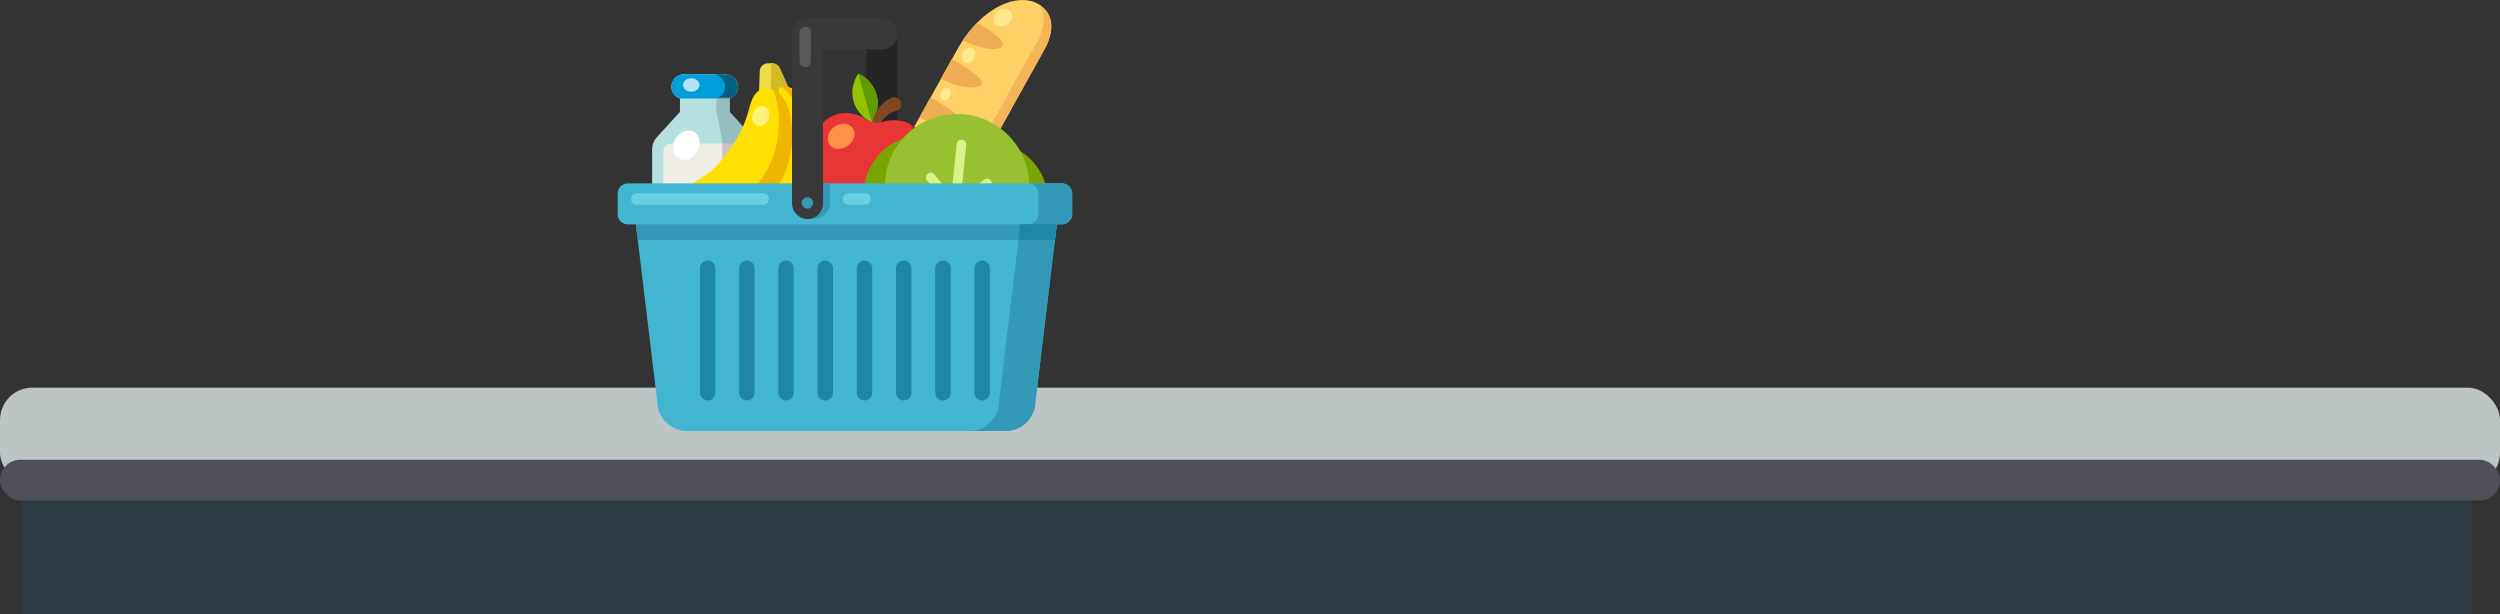 <?xml version="1.0" encoding="UTF-8"?> <svg xmlns="http://www.w3.org/2000/svg" id="Foerderband_mit_Korb" data-name="Foerderband mit Korb" viewBox="0 0 1594 391.58"><rect x="0" y="0" width="1594" height="391.58" fill="#333333" stroke="none"/><defs><style>.laufband-cls-1{fill:#bcc4c4;}.laufband-cls-2{fill:#2d3c42;stroke:#374f20;stroke-miterlimit:10;stroke-width:0;}.laufband-cls-3{fill:#50505a;}.laufband-cls-4{fill:#b6dfe0;}.laufband-cls-5{fill:#009fda;}.laufband-cls-6{fill:#efede6;}.laufband-cls-7{fill:#abc3c6;}.laufband-cls-8{fill:#97bebf;}.laufband-cls-9{fill:#cec3bc;}.laufband-cls-10,.laufband-cls-11{fill:#fff;}.laufband-cls-11{opacity:0.7;}.laufband-cls-12{opacity:0.4;}.laufband-cls-13{fill:#262525;}.laufband-cls-14{fill:#3a3838;}.laufband-cls-15{fill:#ffd066;}.laufband-cls-16{fill:#efac54;}.laufband-cls-17{fill:#f4b558;}.laufband-cls-18{fill:#ffe98f;}.laufband-cls-19{fill:#d1b824;}.laufband-cls-20{fill:#ffe000;}.laufband-cls-21{fill:#efb600;}.laufband-cls-22{fill:#efda48;}.laufband-cls-23{fill:#fff278;}.laufband-cls-24{fill:#92c100;}.laufband-cls-25{fill:#629b00;}.laufband-cls-26{fill:#824821;}.laufband-cls-27{fill:#e83636;}.laufband-cls-28{fill:#bf132c;}.laufband-cls-29{fill:#ff9248;}.laufband-cls-30{fill:#dbf288;}.laufband-cls-31{fill:#c0db6e;}.laufband-cls-32{fill:#79a500;}.laufband-cls-33{fill:#97c130;}.laufband-cls-34{fill:#42b6d1;}.laufband-cls-35{fill:#3498b7;}.laufband-cls-36{fill:#68d0e1;}.laufband-cls-37{fill:#595958;}.laufband-cls-38{fill:#2086a5;}.laufband-cls-39{fill:#d39200;}</style></defs><g id="Förderband_Tresen" data-name="Förderband/Tresen"><rect class="laufband-cls-1" y="247.16" width="1594" height="62.09" rx="20.64"></rect><rect class="laufband-cls-2" x="13.92" y="302.12" width="1561.67" height="89.46"></rect><rect class="laufband-cls-3" y="293.13" width="1594" height="25.98" rx="12.99"></rect></g><g id="Warenkorb"><path class="laufband-cls-4" d="M479.11,86.79l-14-15.42V62.8a7.91,7.91,0,0,0-2.48-15.42H436a7.91,7.91,0,0,0-2.47,15.42v8.55L419.19,87.07a11.77,11.77,0,0,0-3.39,8.27v66.87A11.83,11.83,0,0,0,427.61,174H471a11.83,11.83,0,0,0,11.82-11.82V95.34A11.67,11.67,0,0,0,479.11,86.79Z"></path><path class="laufband-cls-5" d="M465.07,62.8a7.91,7.91,0,0,0-2.48-15.42H436a7.91,7.91,0,0,0-2.47,15.42Z"></path><path class="laufband-cls-6" d="M475.61,96.41a5.2,5.2,0,0,0-5.18-4.86H428.17A5.19,5.19,0,0,0,423,96.41h0v61.2a9.3,9.3,0,0,0,9.29,9.29h34.09a9.3,9.3,0,0,0,9.29-9.29V96.41Z"></path><path class="laufband-cls-7" d="M479.11,86.79l-14-15.42V62.8c3.15-1-5.09-1-8.24,0v8.57l5.86,15.42a11.7,11.7,0,0,1,3.69,8.55v66.87A11.82,11.82,0,0,1,454.57,174H471a11.83,11.83,0,0,0,11.82-11.82V95.34A11.67,11.67,0,0,0,479.11,86.79Z"></path><path class="laufband-cls-8" d="M479.11,86.79l-14-15.42V62.8c3.15-1-5.09-1-8.24,0v8.57s3.7,16.92,3.7,20.18h1l-.56,75-1.4.3A11.84,11.84,0,0,1,448.71,174H471a11.83,11.83,0,0,0,11.82-11.82V95.34A11.67,11.67,0,0,0,479.11,86.79Z"></path><path class="laufband-cls-9" d="M475.61,96.41a5.2,5.2,0,0,0-5.18-4.86h-9.9v70.66a11.68,11.68,0,0,1-1,4.69h6.79a9.3,9.3,0,0,0,9.29-9.29V96.41Z"></path><path class="laufband-cls-10" d="M442.42,84.08c3.84,2.17,4.78,7.74,2.11,12.44s-7.94,6.74-11.76,4.57-4.78-7.75-2.11-12.45S438.59,81.9,442.42,84.08Z"></path><path class="laufband-cls-11" d="M446,54.19c0,2.38-2.35,4.3-5.25,4.3s-5.26-1.92-5.26-4.3,2.35-4.31,5.26-4.31S446,51.81,446,54.19Z"></path><path class="laufband-cls-12" d="M462.27,55.29a7.92,7.92,0,0,1-5.44,7.51h8.24a7.91,7.91,0,0,0-2.48-15.42h-8.23A7.92,7.92,0,0,1,462.27,55.29Z"></path><path class="laufband-cls-13" d="M572.24,119.12a10.05,10.05,0,0,1-10.06,10.06h.34a10.05,10.05,0,0,1-10.06-10.06V21.73a10.06,10.06,0,0,1,10.06-10.07h-.34a10.06,10.06,0,0,1,10.06,10.07Z"></path><path class="laufband-cls-14" d="M515,31.45A10.07,10.07,0,0,1,505,21.38v.35A10.07,10.07,0,0,1,515,11.66h47.37a10.06,10.06,0,0,1,10.06,10.07v-.35a10.06,10.06,0,0,1-10.06,10.07Z"></path><path class="laufband-cls-15" d="M569.87,104.23l20-35.9,20-35.9C626.31,2.72,649.72-4.28,661.46,2.25,673,8.67,671.81,21,666,31.41L632.33,92,598.66,152.5C592.85,163,583,170.46,571.49,164,559.76,157.51,553.35,133.93,569.87,104.23Z"></path><path class="laufband-cls-16" d="M600,50c11.65,6.48,23.63,7.16,25.53,3.75s-7-9.64-18.66-16.11Z"></path><path class="laufband-cls-16" d="M586.39,74.51C598,81,610,81.67,611.93,78.26s-7-9.64-18.66-16.11Z"></path><path class="laufband-cls-16" d="M572.76,99c11.65,6.48,23.64,7.16,25.53,3.75s-7-9.64-18.65-16.11Z"></path><path class="laufband-cls-16" d="M614,25.63a78,78,0,0,1,9-11.15c10.43,6,18,11.57,16.23,14.74C637.31,32.61,625.52,32,614,25.63Z"></path><path class="laufband-cls-16" d="M566.3,111.35c11.5,6.42,20.24,12.56,18.36,16-1.77,3.17-12.24,2.8-23.07-2.47A77.47,77.47,0,0,1,566.3,111.35Z"></path><path class="laufband-cls-17" d="M560.14,133.32c1.58,8.64,5.73,14.89,10.93,17.78a21.12,21.12,0,0,0,3.42,1.52c9.9,3.94,18.26-2.82,23.36-12l31.81-57.21L661.48,26.2c4.44-8,6-17.13.68-23.54,10.78,6.53,9.53,18.52,3.84,28.75L632.33,92,598.66,152.5C592.85,163,583,170.46,571.49,164,564,159.85,558.64,148.65,560.14,133.32Z"></path><path class="laufband-cls-18" d="M634.22,14.86c1.57,2.28,5.21,2.5,8.14.49s4-5.49,2.47-7.76-5.2-2.5-8.13-.49S632.66,12.58,634.22,14.86Z"></path><path class="laufband-cls-18" d="M615.08,39.77c1.92,1.1,4.62,0,6-2.48s1-5.35-.91-6.45-4.62,0-6,2.47S613.16,38.67,615.08,39.77Z"></path><path class="laufband-cls-18" d="M600.89,63.67c1.54.87,3.7,0,4.83-2s.8-4.29-.73-5.17-3.7,0-4.83,2S599.36,62.79,600.89,63.67Z"></path><path class="laufband-cls-18" d="M587.54,86.07c1.15.65,2.77,0,3.62-1.49s.6-3.21-.55-3.87-2.77,0-3.62,1.48S586.39,85.4,587.54,86.07Z"></path><path class="laufband-cls-18" d="M573.43,109.81a2.13,2.13,0,0,0,2.05-3.57,2.12,2.12,0,0,0-2.05,3.57Z"></path><path class="laufband-cls-19" d="M502.62,55.28a5.27,5.27,0,0,1-2.65,7l-1.81.81a5.28,5.28,0,0,1-7-2.65l-5.33-11.86a5.28,5.28,0,0,1,2.66-7l1.8-.81a5.27,5.27,0,0,1,7,2.64Z"></path><path class="laufband-cls-20" d="M504.91,56.34c9.94,3.79,17.33,18.44,20.34,26.73a60.52,60.52,0,0,1,3,12.52,64.58,64.58,0,0,1-16.74,52.32c-9,9.67-22.14,17.19-35.68,18a35.06,35.06,0,0,1-4.59.07c-1.06,0-1.62-.08-1.62-.08a9.78,9.78,0,0,1-8.7-10.76c.75-7.18,10.59-14,14.76-19.49,5.17-6.88,11-15.63,12.77-24.19a3.87,3.87,0,0,0-.19.56c3.15-11.31,4.49-23.46,2.62-35.11-1.27-7.93-4.74-19.07,6.86-21.22A13,13,0,0,1,504.91,56.34Z"></path><path class="laufband-cls-21" d="M504.91,56.34a13.07,13.07,0,0,0-6.37-.78c7.5,5.79,13,17.06,15.53,24a60.36,60.36,0,0,1,3,12.52A63.17,63.17,0,0,1,517.4,106a64.35,64.35,0,0,1-17,38.39c-9,9.67-22.15,17.2-35.68,17.95-.53.06-1,.09-1.5.1a9.75,9.75,0,0,0,6.47,3.46s.56.05,1.62.08a35.06,35.06,0,0,0,4.59-.07c13.54-.76,26.65-8.28,35.68-18a64.58,64.58,0,0,0,16.74-52.32,60.52,60.52,0,0,0-3-12.52C522.24,74.78,514.85,60.13,504.91,56.34Z"></path><path class="laufband-cls-22" d="M496.52,58.87a5.27,5.27,0,0,1-5.44,5.1l-2-.06a5.29,5.29,0,0,1-5.1-5.44l.42-13a5.27,5.27,0,0,1,5.44-5.1l2,.06a5.28,5.28,0,0,1,5.11,5.44Z"></path><path class="laufband-cls-19" d="M491.83,40.43h-.39a5.1,5.1,0,0,1,.44,2.24l-.41,13a5.27,5.27,0,0,1-5.44,5.1l-1.59,0a5.27,5.27,0,0,0,4.66,3.2l2,.06a5.27,5.27,0,0,0,5.44-5.1l.42-13A5.28,5.28,0,0,0,491.83,40.43Z"></path><path class="laufband-cls-20" d="M498.12,60.83c7.27,7.76,7.48,24.17,6.56,32.94a61,61,0,0,1-2.76,12.59,64.63,64.63,0,0,1-38,39.67c-12.35,4.74-27.44,5.74-39.94.49a36.81,36.81,0,0,1-4.16-2c-.93-.49-1.41-.79-1.41-.79a9.78,9.78,0,0,1-3.11-13.48c3.83-6.12,15.64-7.89,21.82-11.05,7.66-3.91,16.71-9.23,22.08-16.14.11-.14-.37.37-.42.42,7.79-8.78,14.33-19.1,17.75-30.39,2.34-7.69,4.1-19.22,15.48-16.07A13.08,13.08,0,0,1,498.12,60.83Z"></path><path class="laufband-cls-21" d="M498.12,60.83a13.07,13.07,0,0,0-5.39-3.5c4.2,8.49,4.23,21,3.46,28.33a60.33,60.33,0,0,1-2.76,12.59,64.63,64.63,0,0,1-38,39.67c-12.35,4.73-27.44,5.74-39.93.49-.5-.18-1-.37-1.4-.57a9.75,9.75,0,0,0,4.31,5.94s.48.3,1.41.79a36.81,36.81,0,0,0,4.16,2c12.5,5.25,27.59,4.25,39.94-.49a64.63,64.63,0,0,0,38-39.67,61,61,0,0,0,2.76-12.59C505.6,85,505.39,68.59,498.12,60.83Z"></path><path class="laufband-cls-23" d="M487.57,68c2.73,1.12,3.83,4.74,2.47,8.09s-4.7,5.16-7.43,4-3.84-4.74-2.47-8.09S484.83,66.89,487.57,68Z"></path><path class="laufband-cls-24" d="M558.92,60.48v0a21.24,21.24,0,0,0-11.7-13.57s-5.72,7.84-3,17.65c0,0,0,0,0,0v0c2.66,9.58,11.69,13.58,11.69,13.58s5.66-8.09,3-17.67A.08.08,0,0,0,558.92,60.48Z"></path><path class="laufband-cls-25" d="M558.92,60.48v0a21.24,21.24,0,0,0-11.7-13.57l8.71,31.32s5.66-8.09,3-17.67A.08.08,0,0,0,558.92,60.48Z"></path><path class="laufband-cls-26" d="M556.1,78s0-.07,0-.21.1-.38.18-.66a20.41,20.41,0,0,1,.7-2.11,23.92,23.92,0,0,1,3.28-6,21.43,21.43,0,0,1,2.54-2.82,14.43,14.43,0,0,1,1.36-1.16,11.63,11.63,0,0,1,1.31-1,16.78,16.78,0,0,1,2.11-1.23l.84-.43a4.51,4.51,0,0,1,4.1,8,4.57,4.57,0,0,1-.91.34l-.21.06-.53.13a10.3,10.3,0,0,0-1.4.42,5.7,5.7,0,0,0-.91.38,6.92,6.92,0,0,0-1,.52,12.83,12.83,0,0,0-2.08,1.45,17.71,17.71,0,0,0-3.36,3.77c-.39.58-.68,1.09-.87,1.43l-.2.37a.5.5,0,0,0-.07.15,2.58,2.58,0,0,1-4.93-1.49Z"></path><path class="laufband-cls-27" d="M541.83,72.23c7.22,1.07,9.81,3.59,9.81,3.59a13.64,13.64,0,0,0,11.92,1.78S567.38,76,574,77c11.38,1.7,19,13.78,17.27,25.45-3.89,26.09-22.4,37.7-42.65,34.69S514,117.8,517.91,91.55C519.64,79.87,530.46,70.54,541.83,72.23Z"></path><path class="laufband-cls-28" d="M580.49,79.31c3.23,4.49,4.09,10.19,3.27,15.73-3.89,26.09-22.39,37.7-42.65,34.68a38.55,38.55,0,0,1-16.89-6.63c5.63,7.73,14.27,12.56,24.39,14.06,20.25,3,38.76-8.6,42.65-34.69C592.63,93.19,588.1,83.69,580.49,79.31Z"></path><path class="laufband-cls-29" d="M543.6,81.5c2.43,3.28,1.14,8.36-2.88,11.34s-9.26,2.74-11.69-.54-1.14-8.36,2.88-11.34S541.17,78.22,543.6,81.5Z"></path><path class="laufband-cls-30" d="M621.46,169.56a9.61,9.61,0,0,1-10.56,8.57l-13.31-1.38A9.61,9.61,0,0,1,589,166.19l.33-3.19a9.63,9.63,0,0,1,10.56-8.58l13.32,1.38a9.63,9.63,0,0,1,8.58,10.56Z"></path><path class="laufband-cls-31" d="M613.38,155.83a9.53,9.53,0,0,1,1.46,6.11l-.33,3.19A9.62,9.62,0,0,1,604,173.71l-13.31-1.38-.16,0a9.54,9.54,0,0,0,7.11,4.45l13.31,1.38a9.61,9.61,0,0,0,10.56-8.57l.34-3.2A9.62,9.62,0,0,0,613.38,155.83Z"></path><path class="laufband-cls-32" d="M668.13,132.58A38.24,38.24,0,1,1,634,90.6,38.23,38.23,0,0,1,668.13,132.58Z"></path><path class="laufband-cls-32" d="M626.8,128.3a38.23,38.23,0,1,1-34.08-42A38.22,38.22,0,0,1,626.8,128.3Z"></path><path class="laufband-cls-33" d="M656.05,123.47A46.06,46.06,0,1,1,615,72.91,46.06,46.06,0,0,1,656.05,123.47Z"></path><path class="laufband-cls-30" d="M605.84,123.78c.22-2.15,8.08-1.34,7.85.82l-3.61,34.81a3.91,3.91,0,0,1-4.29,3.49h-.07a3.91,3.91,0,0,1-3.49-4.29Z"></path><path class="laufband-cls-30" d="M636.84,131.94l0,0a3,3,0,0,0-4.26-.45l-23.22,18.86c-.26,2.81-.51,5.64-.72,8.46l27.79-22.56A3,3,0,0,0,636.84,131.94Z"></path><path class="laufband-cls-30" d="M610.87,135.88l20.44-16.6a3,3,0,0,0,.45-4.26l0,0a3,3,0,0,0-4.27-.45L610,128.73l-14.19-17.48a3,3,0,0,0-4.27-.44l0,0a3,3,0,0,0-.44,4.26l16.6,20.44a23.82,23.82,0,0,1,.21,2.8l1.24-1,1,1.24A24.59,24.59,0,0,1,610.87,135.88Z"></path><path class="laufband-cls-30" d="M581.92,126.21l0,0a3,3,0,0,0-.44,4.27L604,158.29q.56-4.2,1-8.42l-18.86-23.22A3,3,0,0,0,581.92,126.21Z"></path><path class="laufband-cls-30" d="M613.34,89.15h-.06A3,3,0,0,0,610,91.85l-3.08,29.74c1.81,2.18,3.63,4.35,5.47,6.49l3.7-35.6A3,3,0,0,0,613.34,89.15Z"></path><path class="laufband-cls-30" d="M601.27,152.53c.09-.88,11.09.26,11,1.14l-1.13,10.88c-.09.88-2.61,1.34-5.61,1h-.1c-3-.31-5.38-1.28-5.29-2.16Z"></path><path class="laufband-cls-34" d="M677.07,116.94H400.38a6.56,6.56,0,0,0-6.56,6.57v13a6.56,6.56,0,0,0,6.56,6.56h5.07L419,255.61a19.2,19.2,0,0,0,19.19,19.2H641.06a19.2,19.2,0,0,0,19.19-19.2L673.82,143h3.25a6.56,6.56,0,0,0,6.56-6.56v-13A6.56,6.56,0,0,0,677.07,116.94Z"></path><path class="laufband-cls-35" d="M677.07,116.94H655.49a6.57,6.57,0,0,1,6.56,6.57v13a6.56,6.56,0,0,1-6.56,6.56s-5.14,3.14-5.27,3.14L637,255.61a19.2,19.2,0,0,1-19.2,19.2h23.23a19.2,19.2,0,0,0,19.19-19.2L673.82,143h3.25a6.56,6.56,0,0,0,6.56-6.56v-13A6.56,6.56,0,0,0,677.07,116.94Z"></path><path class="laufband-cls-36" d="M486.6,130.5H405.93a3.63,3.63,0,1,1,0-7.26H486.6a3.63,3.63,0,0,1,0,7.26Z"></path><path class="laufband-cls-35" d="M519.4,139.66h0Z"></path><path class="laufband-cls-35" d="M509.33,116.94V129.6a9.89,9.89,0,1,0,19.78,0V116.94Z"></path><path class="laufband-cls-14" d="M524.76,129.6a10.06,10.06,0,0,1-10.07,10.06H515A10.06,10.06,0,0,1,505,129.6V21.73A10.07,10.07,0,0,1,515,11.66h-.35a10.07,10.07,0,0,1,10.07,10.07Z"></path><path class="laufband-cls-37" d="M513.42,42.78a3.62,3.62,0,0,1-3.63-3.63V20.84a3.63,3.63,0,1,1,7.25,0V39.15A3.62,3.62,0,0,1,513.42,42.78Z"></path><circle class="laufband-cls-35" cx="514.79" cy="129.41" r="3.63"></circle><polygon class="laufband-cls-35" points="673.82 143.04 405.45 143.04 406.66 153.08 672.61 153.08 673.82 143.04"></polygon><path class="laufband-cls-38" d="M650.3,143l-1,10h23.36l1.21-10Z"></path><path class="laufband-cls-38" d="M456.12,250.37a5,5,0,0,1-5,5h.17a5,5,0,0,1-5-5V171.08a5,5,0,0,1,5-5h-.17a5,5,0,0,1,5,5Z"></path><path class="laufband-cls-38" d="M481.12,250.37a5,5,0,0,1-5,5h.17a5,5,0,0,1-5-5V171.08a5,5,0,0,1,5-5h-.17a5,5,0,0,1,5,5Z"></path><path class="laufband-cls-38" d="M506.12,250.37a5,5,0,0,1-5,5h.17a5,5,0,0,1-5-5V171.08a5,5,0,0,1,5-5h-.17a5,5,0,0,1,5,5Z"></path><path class="laufband-cls-38" d="M531.12,250.37a5,5,0,0,1-5,5h.17a5,5,0,0,1-5-5V171.08a5,5,0,0,1,5-5h-.17a5,5,0,0,1,5,5Z"></path><path class="laufband-cls-38" d="M556.12,250.37a5,5,0,0,1-5,5h.17a5,5,0,0,1-5-5V171.08a5,5,0,0,1,5-5h-.17a5,5,0,0,1,5,5Z"></path><path class="laufband-cls-38" d="M581.12,250.37a5,5,0,0,1-5,5h.17a5,5,0,0,1-5-5V171.08a5,5,0,0,1,5-5h-.17a5,5,0,0,1,5,5Z"></path><path class="laufband-cls-38" d="M606.12,250.37a5,5,0,0,1-5,5h.17a5,5,0,0,1-5-5V171.08a5,5,0,0,1,5-5h-.17a5,5,0,0,1,5,5Z"></path><path class="laufband-cls-38" d="M631.12,250.37a5,5,0,0,1-5,5h.17a5,5,0,0,1-5-5V171.08a5,5,0,0,1,5-5h-.17a5,5,0,0,1,5,5Z"></path><path class="laufband-cls-39" d="M626.32,260.31h0Z"></path><path class="laufband-cls-36" d="M551.63,130.5H541a3.63,3.63,0,1,1,0-7.26h10.61a3.63,3.63,0,0,1,0,7.26Z"></path></g></svg> 